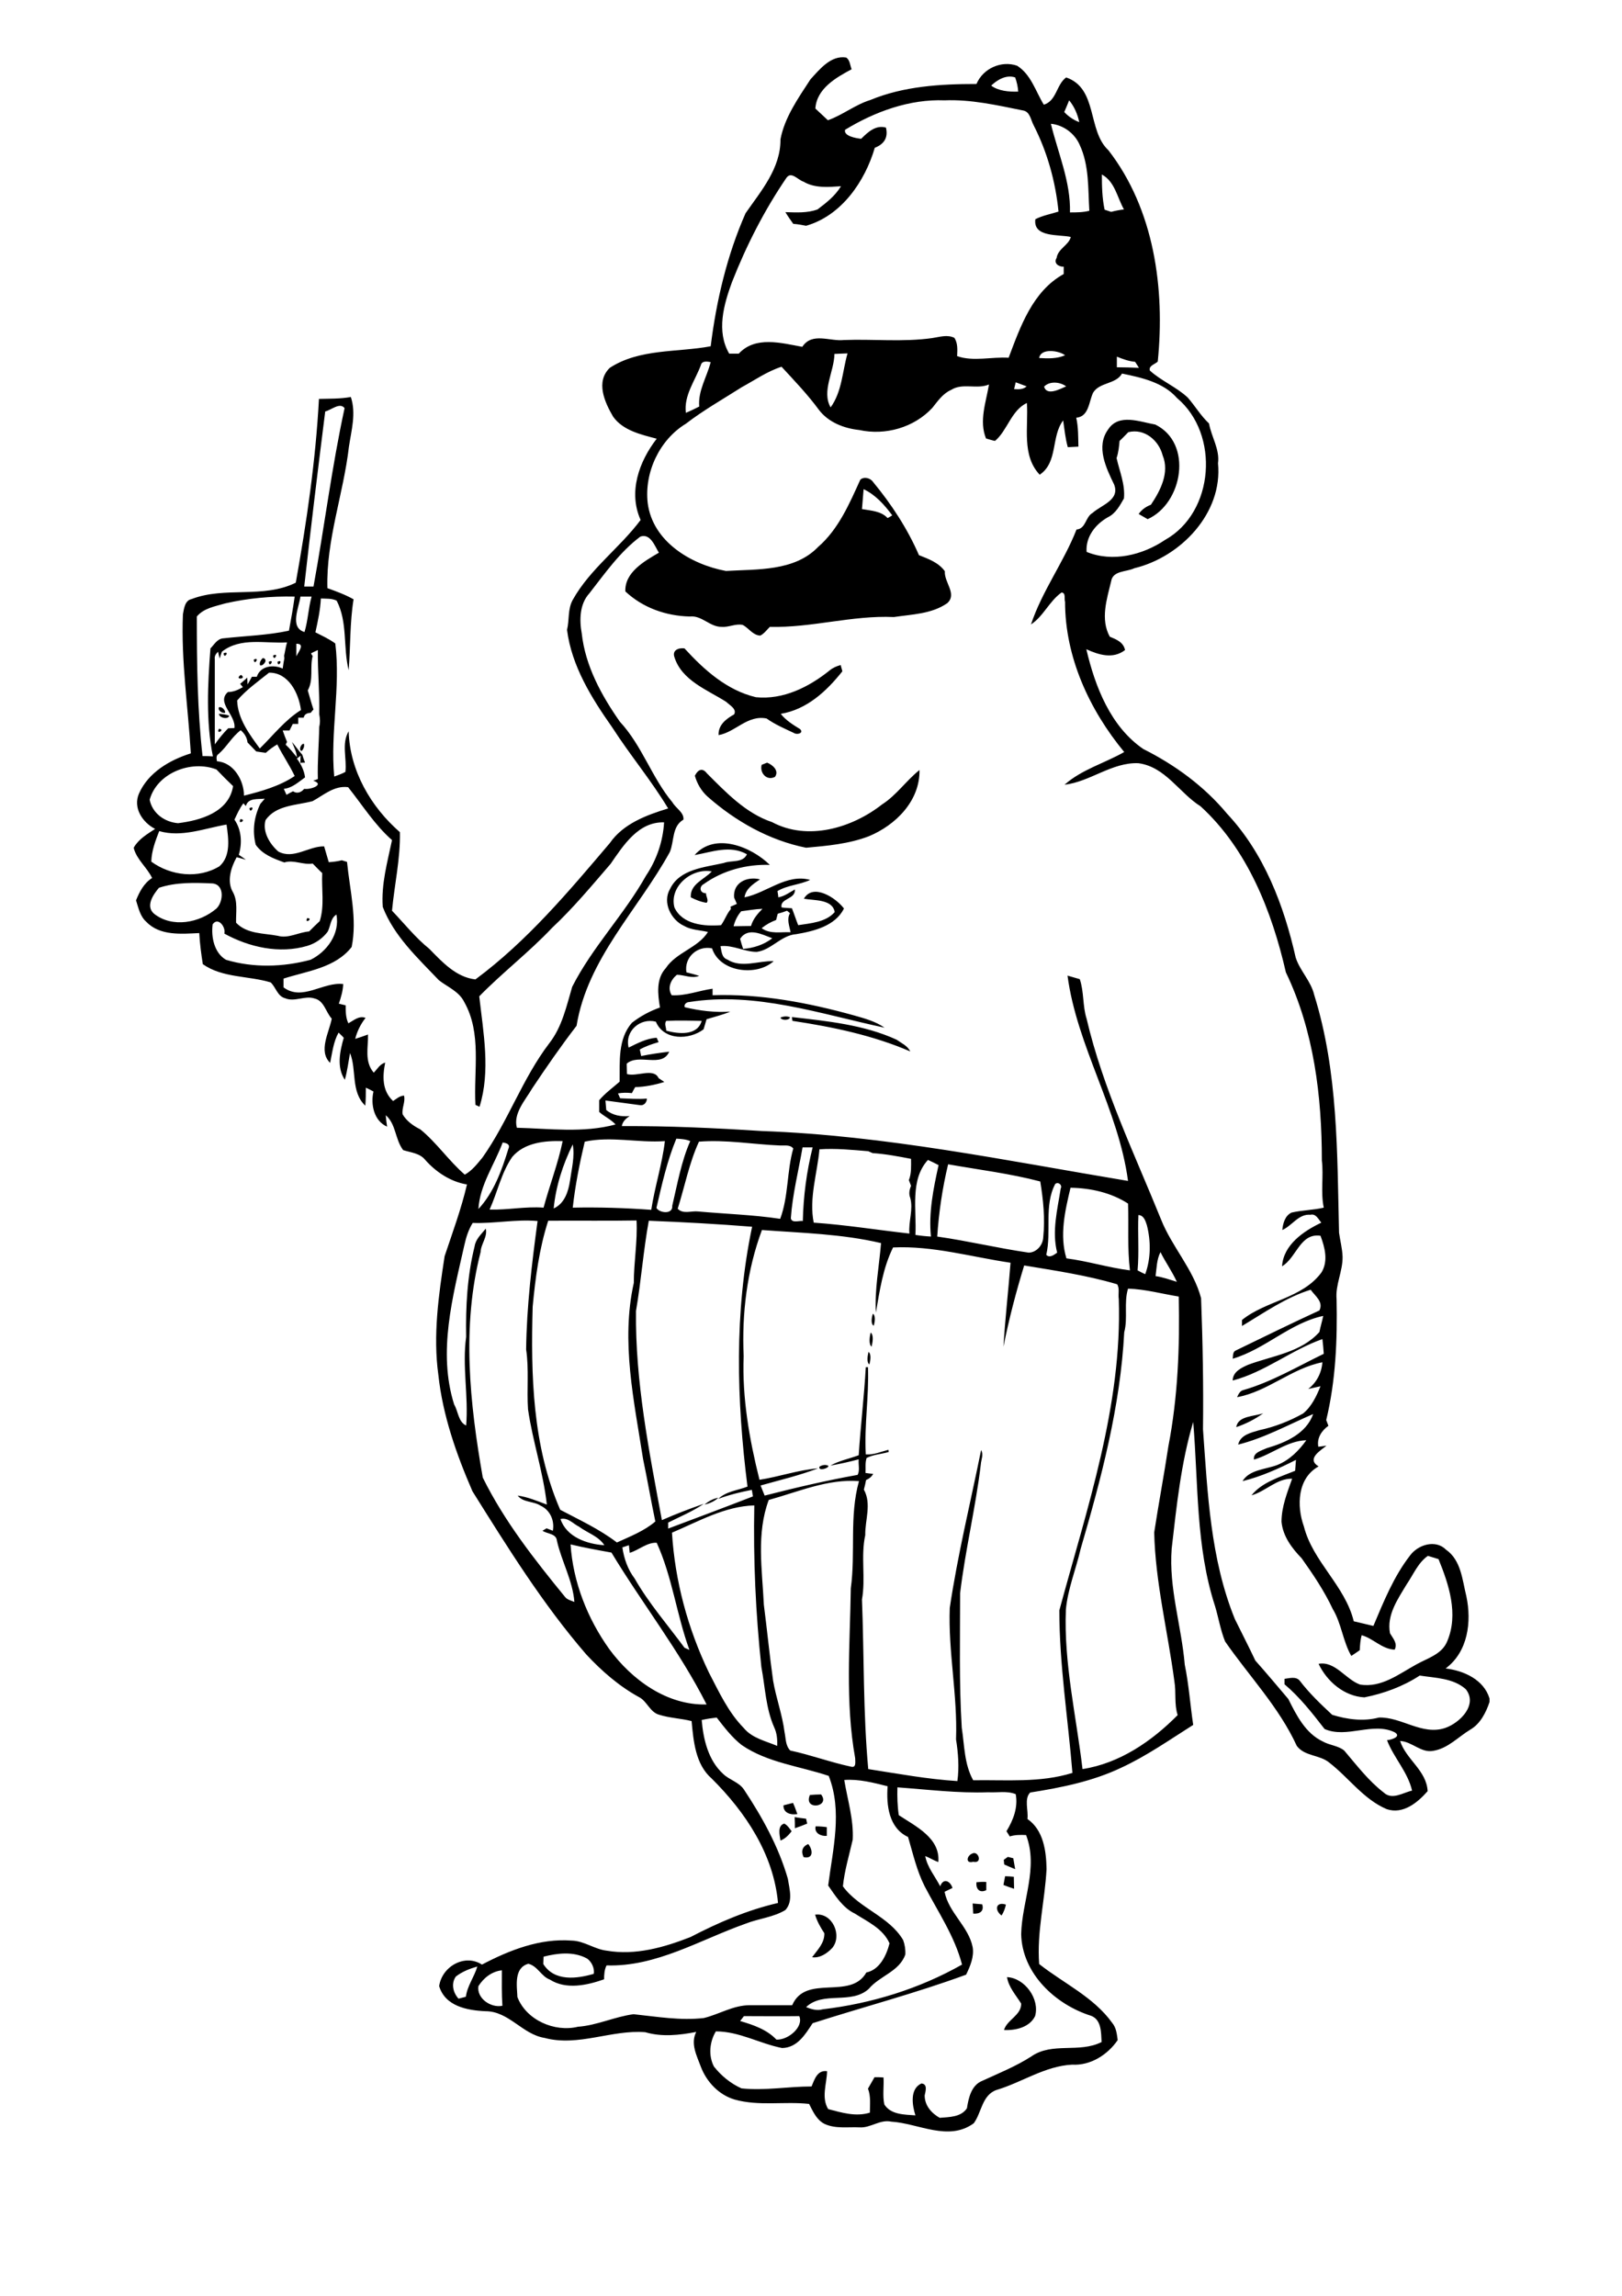 <?xml version="1.0" encoding="utf-8"?>
<!-- Generator: Adobe Illustrator 21.0.2, SVG Export Plug-In . SVG Version: 6.00 Build 0)  -->
<svg version="1.2" baseProfile="tiny" id="Layer_1" xmlns="http://www.w3.org/2000/svg" xmlns:xlink="http://www.w3.org/1999/xlink"
	 x="0px" y="0px" viewBox="0 0 595 842" overflow="scroll" xml:space="preserve">
<g>
	<path d="M369.4,725.1c6.5,0.3,12.1,8,10.3,14.3c-2,4.1-7.1,5.3-11.4,5.1c1.1-3.8,6.4-5.4,6.3-9.7
		C372.6,731.6,370,728.8,369.4,725.1 M299,702.2c6.3-0.9,10.1,7.6,6.3,12.2c-1.9,2-4.5,3.8-7.4,3.4c2-2.7,4.6-5.2,4.5-8.8
		C301,706.9,299.7,704.6,299,702.2 M367.4,702.5c-2.7-2-2.1-5.2,1.6-4C368.7,699.9,368.2,701.3,367.4,702.5 M356.8,698.1
		c1.2,0.1,2.4,0.2,3.5,0.3c0.8,2.6-1,3.6-3.3,3.4C356.9,700.6,356.9,699.3,356.8,698.1 M358.2,690.3c1.2-0.1,2.4-0.2,3.6-0.1
		c0,0.8,0,2.2,0,3C359.4,694.4,357.9,692.8,358.2,690.3 M368.7,688.1c1.1,0,2.1,0.1,3.2,0.2c0,1.5,0.1,2.9,0.1,4.4
		c-1.3-0.4-2.6-0.9-3.9-1.4C368.3,690.2,368.5,689.1,368.7,688.1 M368.2,682.1c0.4-0.3,1.1-0.8,1.5-1.1c0.5,0.1,1.5,0.4,2,0.5
		c0.2,1.3,0.5,2.7,0.7,4c-1.3-0.5-2.6-1.1-4-1.7C368.3,683.4,368.3,682.5,368.2,682.1 M356.6,679.8c2.3-1.3,4,3.8,0.4,3
		C354.1,683.6,354.6,680.6,356.6,679.8 M294.8,681.1c-1-2-0.6-3.9,1.7-4.8C298.2,678.4,298.5,681.9,294.8,681.1 M299.2,669.8
		c1.4,0,2.7,0.1,4.1,0.3c0,1,0,2.1,0,3.2C301.2,673.5,298.6,672.3,299.2,669.8 M286.3,675c-0.3-2-1.2-5.5,1.4-6.2
		c1.2,0.6,1.9,1.8,2.7,2.8C289.3,673,288,674.4,286.3,675 M291.5,666.4c1.4,0.3,2.8,0.4,4.2,0.6c0.1,0.6,0.3,1.2,0.4,1.8
		c-1.5,0.6-3,1.2-4.5,1.7C291.6,669.1,291.6,667.8,291.5,666.4 M287.4,662.1c1.2-0.3,2.3-0.6,3.5-0.9c0.6,1.3,1.1,2.7,1.6,4.1
		C290.2,665.7,287.3,665,287.4,662.1 M297.1,658.3c1.4-0.1,2.7-0.2,4.1-0.2C304.8,662.8,294.6,664.1,297.1,658.3 M258.4,551.8
		c1.5-1.2,3.2-2.2,5.1-2.5C262.1,550.6,260.3,551.4,258.4,551.8 M300.6,537.9c0.9-0.6,2.3-0.9,3.3-0.3
		C303.9,538.6,300,539.6,300.6,537.9 M360.4,529.9C360.9,530.4,360.9,530.4,360.4,529.9 M453.5,523.4c0.6-4.2,6.6-3.9,9.9-5.1
		C460.4,520.5,457,522.2,453.5,523.4 M318.6,495.8c1.1,0.8,0.7,3.3,0.3,4.6C317.8,499.6,318.3,497.1,318.6,495.8 M319.4,488.7
		c1.2,1,0.7,3.7,0.3,5.2C318.6,492.9,319,490.2,319.4,488.7 M320.2,481.8c1.1,0.7,0.7,3.2,0.3,4.4
		C319.3,485.5,319.8,483,320.2,481.8 M290.5,373c13,1.5,26.4,2.8,38.4,8.3c1.8,1.3,4,2.2,5,4.3c-13.7-5.9-28.5-9-43.2-11.2
		C290.6,374,290.5,373.3,290.5,373 M286.3,373.2c1.1-0.5,2.5-0.6,3.5-0.1C289.6,374.3,286.6,374.3,286.3,373.2 M112,339
		C112.5,339.5,112.5,339.5,112,339 M89.9,338.2C90.4,338.7,90.4,338.7,89.9,338.2 M112.7,336.7C115.2,336.8,111.5,339.1,112.7,336.7
		 M86,321.7C86.4,322.2,86.4,322.2,86,321.7 M86,319.3C86.4,319.8,86.4,319.8,86,319.3 M100.2,316.2
		C100.6,316.6,100.6,316.6,100.2,316.2 M88.3,316.2C88.8,316.6,88.8,316.6,88.3,316.2 M92.3,313.8C92.7,314.3,92.7,314.3,92.3,313.8
		 M88.2,300.4C90.8,300.6,87,302.8,88.2,300.4 M91.5,299.6C92,300.1,92,300.1,91.5,299.6 M89.1,297.2
		C89.6,297.7,89.6,297.7,89.1,297.2 M91.5,296.4C93.9,295.1,91.7,298.9,91.5,296.4 M112.8,285.4
		C113.3,285.9,113.3,285.9,112.8,285.4 M254.9,284.5c1.1-2.2,2.7-3.1,4.4-0.9c7,7,14.3,14.7,23.9,17.9c13.1,7,29.3,2.2,40.4-6.5
		c5.3-3.4,8.8-8.7,13.7-12.6c0.2,11.3-8.7,20.2-18.6,24.3c-7.3,2.8-15.2,3.5-23,4.2c-13.5-2.7-25.9-9.7-36.2-18.8
		C257.3,290.1,255.7,287.4,254.9,284.5 M279.4,280.5c0.5-0.2,1.5-0.6,2-0.8c2,0.8,4.5,2.9,2.9,5.2
		C281.3,286.5,278.6,283.5,279.4,280.5 M110.7,275.4c-1.3-0.1-0.3-2.8,0.8-2.6C111.7,273.7,111.4,274.6,110.7,275.4 M80.3,267.3
		C82.9,267.5,79.1,269.7,80.3,267.3 M82.8,265.7C83.3,266.2,83.3,266.2,82.8,265.7 M110.4,264.9
		C110.9,265.3,110.9,265.3,110.4,264.9 M80.4,264.9C80.9,265.4,80.9,265.4,80.4,264.9 M82,264.1C82.5,264.6,82.5,264.6,82,264.1
		 M80.3,261.8c1.2,0.1,2.7,0.2,3.8,0.7C83.7,264,80.4,263.3,80.3,261.8 M80.3,259.4c1-0.4,2.4,1,2.3,2
		C81.6,261.7,79.8,260.6,80.3,259.4 M86.7,249.9C87.2,250.4,87.2,250.4,86.7,249.9 M80.4,249.1C80.9,249.6,80.9,249.6,80.4,249.1
		 M89.9,247.6C90.4,248.1,90.4,248.1,89.9,247.6 M88.4,247.5C90.9,249.2,85.5,249.4,88.4,247.5 M101.8,242.7
		C104.2,241.5,101.9,245.3,101.8,242.7 M98.6,242.7C101,241.5,98.7,245.3,98.6,242.7 M93.1,241.9C95.5,240.7,93.2,244.5,93.1,241.9
		 M98.6,241.3C99.1,241.7,99.1,241.7,98.6,241.3 M96.3,241.4c0.7-0.1,1.1,0.3,1.1,1.1c-0.3,0.8-1.2,1.8-2,1.5
		C95,243,95.8,242,96.3,241.4 M100.2,240.4C102.6,239.2,100.3,242.9,100.2,240.4 M82,239.6C84.5,238.4,82.2,242.1,82,239.6
		 M247.4,241c-0.9-2.6,1.6-3.5,3.7-3.2c7.2,7.9,15.6,15.4,26.2,17.9c10,1,19.4-3.7,27-9.8c1.2-1,2.6-1.6,4.1-2
		c0.1,0.6,0.5,1.7,0.6,2.3c-5.8,7.3-13,14-22.6,15.6c1.9,2.4,4.5,4,7.1,5.6c1.5,1.5-1.2,2.2-2.3,1.4c-3.4-1.6-6.9-3.1-10-5.3
		c-7-1.4-11.4,5-17.6,6.1c-0.2-3.7,2.8-6,5.7-7.6c1.1-2-1.7-3.4-2.9-4.6C259.5,253,250.1,249.6,247.4,241 M101.7,237.3
		C102.2,237.8,102.2,237.8,101.7,237.3 M272.9,739.4c-0.3,0.4-1,1.3-1.4,1.8c4.8,1.4,9.8,3.1,13.3,6.8c4.2,0.3,10.1-4.6,8.4-8.6
		C286.4,739.5,279.6,739.4,272.9,739.4 M175.5,728.4c-0.7,4.5,4.6,8.1,8.8,7.2c-0.3-4.3-0.2-8.7-0.2-13
		C180.4,723,177.4,725.4,175.5,728.4 M167.2,724.9c-1.8,2.6-1,5.9,1,8.1c0.7-0.2,2-0.5,2.7-0.7c0.5-4,3.1-7.3,4.2-11.1
		C172.3,722,169.5,723.1,167.2,724.9 M199.4,717.6c0,0.9-0.1,1.8-0.1,2.7c4.1,6.5,12.3,5.4,18.5,3.6c0.4-2-0.8-4.6-2.6-5.7
		C210.3,715.6,204.5,716.3,199.4,717.6 M329.2,655.5c-0.1,3.4,0,6.8,0.5,10.2c6.2,4.1,15.3,8.4,14.5,17.2c-1.7-0.6-3.2-1.6-4.8-2.2
		c0.8,4.2,3.6,7.4,5.5,11.1c1.1-3.2,3.7-2,4.5,0.6c-1,0.5-1.9,0.9-2.9,1.4c1.5,7.7,8.8,12.7,10.3,20.3c0.6,3.5-0.9,7-2.4,10.1
		c-18.5,6.8-37.6,11.8-56.3,17.8c-2.7,4.1-5.6,9-11.2,9.1c-8.2-1.6-15.7-6.1-24.3-6.1c-2.3,3.8-2.8,8.9-0.7,12.9
		c2.7,3.4,6.1,6.2,10.1,8c8.6,0.9,17.1-0.7,25.7-0.7c1.1-2.6,2.1-6.1,5.7-5.6c-0.1,4.6-2.2,9.6,0.4,13.9c5,1.3,10.1,2.9,15.3,1.3
		c0-2.9,0.4-6-0.7-8.8c0.8-1.4,1.6-2.8,2.4-4.2c1.1,0,2.2,0,3.3,0.1c0.2,3.3-0.4,6.6,0.3,9.9c2.4,3.8,7.4,3.7,11.4,4
		c-1.2-3.8-2.1-9.7,2.2-11.7c2.4,0.2,1.5,2.9,1.2,4.4c0,3.7,2.5,6.5,5.5,8.2c3.5-0.3,7.8-0.2,10-3.5c0.6-3.8,1.6-8.5,5.7-10.1
		c6.1-2.8,12.3-5.3,17.9-8.9c7.7-5.4,17.6-1.1,25.8-5.3c-0.2-3.4,0-8.1-3.8-9.6c-13.1-4.1-25.4-15.5-25.7-30
		c0.3-12.2,6.4-24.3,1.8-36.3c-2-0.1-4.1-0.1-6,0.5c-0.4-0.7-0.8-1.3-1.2-1.9c2.5-4.1,4.3-8.7,3.4-13.6c-3.2-1.3-6.7-0.5-10.1-0.7
		C351.4,657.7,340.3,656.3,329.2,655.5 M309.7,652.8c1.2,7.3,3.5,14.5,3.1,21.9c-1.3,5.7-3,11.3-3.6,17.1
		c5.9,8.1,16.9,10.9,22.1,19.7c0.6,1.6,0.9,3.5,0.8,5.3c-2.2,6.3-9.4,7.8-13.4,12.6c-6.5,5.9-16.7,0.7-23,6.7c2,0.8,4,1.4,6.1,0.8
		c17.8-2.1,35.4-7.5,51.1-16.4c-2.7-10.4-8.8-19.3-13.7-28.7c-2.9-5.7-4.3-12-6.1-18.1c-7.1-3.3-8-11.7-7.5-18.6
		C320.4,653.8,315.1,652.4,309.7,652.8 M257.4,630.8c0.6,7.1,2.4,14.8,7.9,19.8c2.3,2.2,5.8,3,7.6,5.7c6.7,10.1,12.7,20.9,16.1,32.7
		c0.6,3.8,2,8.3-0.9,11.5c-4.5,2.7-9.8,3.1-14.6,5c-16.7,5.9-32.8,15.9-51,15.3c-0.8,1.6-0.9,3.4-0.9,5.1
		c-6.3,2.2-13.9,3.9-19.9,0.1c-3.2-1.2-4.5-5-7.9-5.8c-5.3,1.5-4.2,7.9-4,12.2c3.2,8.4,13.6,13,22.2,10.9c7-0.5,13.5-3.7,20.4-4.6
		c8.6,0.9,17.2,2.4,25.8,1.4c5.7-1.4,10.8-4.7,16.8-4.7c5.2,0,10.4,0,15.6,0c5-11.6,21.4-1.7,27.2-12c4.9-1,7.4-6.3,8.5-10.7
		c-2.4-5.4-8-7.9-12.7-10.9c-4.4-2.1-7.1-6.4-9.8-10.3c1.7-13.3,5.3-27.2,0.2-40.2c-10.7-3.6-22.4-4.8-31.9-11.3
		c-3.6-2.8-6.4-6.5-9.2-10.1C261.1,630.1,259.2,630.4,257.4,630.8 M209.3,566.4c0.9,13.8,6.2,27.2,14.2,38.4
		c8.3,11.3,21.2,20.7,35.7,20.3c-9.9-19.6-23.6-37-34.9-55.7C219.3,568.5,214.3,567.6,209.3,566.4 M231,569.5
		c-0.1-0.7-0.2-2.1-0.3-2.8c-0.8,0.3-1.6,0.5-2.4,0.8c0.6,4.1,2,8.1,4.5,11.4c5.2,9.1,12.1,17,18.3,25.4c0.4,0.2,1.3,0.6,1.8,0.8
		c-4.7-12.9-6.3-26.8-12-39.3C237.4,565.6,234.3,568.5,231,569.5 M205.6,557.1c2.2,6.6,9.7,9.2,16.1,9.6c-2.1-3.3-6.2-4.5-9.3-6.8
		C210.2,558.8,208.3,556.4,205.6,557.1 M246.5,562.1c1.1,17.8,5.8,35.1,13.5,51.2c3.7,7.1,7.1,14.6,12.8,20.4
		c3.1,3.8,8.1,4.8,12.3,6.6c0.1-2.3-0.1-4.7-1.1-6.8c-3.1-7-3.3-14.7-4.7-22.1c-2.1-19.7-3-39.4-2.6-59.3
		C265.9,552.4,256.2,558,246.5,562.1 M282,550.1c-4.6,12.3-2.4,25.6-1.8,38.4c1.2,9.3,2.1,18.6,3.4,27.9c1.1,6.4,3.4,12.5,4.2,18.9
		c0.5,2.3,0.3,4.9,2.1,6.7c7.5,1.6,14.7,4.3,22.2,5.9c2.1,0.6,1.6-1.8,1.6-3.1c-3.7-20.6-1.9-41.6-1.6-62.3c1.8-13-0.6-26.5,3-39.3
		C303.7,542.3,292.9,547.1,282,550.1 M413.8,472.6c-1.6,5.2,0,10.8-1.4,16c-1.4,27.1-8.4,53.5-16,79.5c-1.7,7.4-4.7,14.6-5.4,22.2
		c-0.8,19.7,3.8,39,6.1,58.5c13.6-2.1,25.4-10.2,34.9-19.8c-1.3-4-0.5-8.3-1.2-12.4c-2.4-18.2-7-36.3-7.4-54.6
		c1.6-10.5,3.6-21,5.2-31.6c3.5-18.1,4.2-36.5,3.8-54.9C426.2,474.5,420.1,472.8,413.8,472.6 M423.9,468c2.7,0.4,5.2,1.3,7.8,2.1
		c-1.7-3.8-4.2-7.2-6-10.9C424.3,461.9,424.3,465.1,423.9,468 M279.5,451.1c-5.5,14.8-7.4,30.6-6.7,46.3
		c-0.6,15.3,2.1,30.5,5.8,45.3c7.2-1.1,14.2-3.6,21.5-4.2c-6.8,2.6-14,4.3-21.1,6.3c0.5,1.2,1,2.5,1.5,3.7
		c11.3-2.9,22.9-5.6,34.1-7.6c0.9-1.7,0.2-3.8,0.4-5.7c-3.4,0.9-6.9,1.7-10.4,2.3c3.2-1.8,6.9-2.5,10.4-3.8
		c0.7-10.8,2-21.6,2.6-32.3l0.8,0c0.4,10.7-1.4,21.2-0.8,32c2.9,0.2,5.6-1,8.3-1.7c0,0.2,0.1,0.6,0.1,0.8c-2.6,0.8-5.6,0.9-8.1,2.2
		c-0.6,1.8-0.3,3.7-0.4,5.5c0.7,0.1,2.1,0.3,2.8,0.3c-0.5,1.1-1.5,1.8-2.6,2.3c-0.2,1.2-0.5,2.3-0.8,3.5c2.9,5.3,0.4,11.1,0.5,16.7
		c-1.7,7.8,0.2,15.8-1.2,23.6c0.8,20.7,0.4,41.5,2.3,62.2c10.9,1.7,21.7,3.7,32.7,4.4c0.7-5.1,0.3-10.3-0.5-15.3
		c0.6-16.2-2.9-32.1-2.3-48.2c2.9-19.5,7.6-38.6,11.5-57.9c1,1.7,0,3.5-0.1,5.2c-1.9,15.9-5.7,31.4-7.6,47.3
		c0,16.4-0.4,32.9,0.6,49.3c1,6.5,0.9,13.4,4.2,19.3c12.2-0.2,24.5,1,36.4-2.7c-1.6-19.8-4.8-39.7-4.8-59.6
		c10.1-37.4,23.1-75,21.8-114.2c-0.3-1.8,0.4-3.9-0.6-5.4c-11.1-3.3-22.7-5-34.1-6.9c-3,9.8-5.6,19.7-7.6,29.8
		c0.6-10.2,1.8-20.5,2.6-30.8c-14.3-2.1-28.5-6.3-43.1-5.6c-3.7,7.5-4.9,15.8-6.3,23.9c-0.5-8.4,1.2-17,1.9-25.5
		C308.8,452.5,294.1,452.2,279.5,451.1 M238,447.7c-2,10.9-2.8,22.1-4.7,33.1c-0.3,25.9,4.8,51.4,9.5,76.7c5-2.2,10.2-4.2,15.4-6
		c-4.1,2.8-8.7,4.7-13.1,6.9c0,0.6,0,1.7,0,2.2c10.4-3.9,20.8-7.8,31.1-11.8c-0.1-0.6-0.3-1.8-0.4-2.4c-4.1,0.8-8.3,1.8-12.3,3.3
		c2.9-2.8,7.1-3.1,10.7-4.5c-4-31.6-4.9-64,1.7-95.3C263.3,448.9,250.6,448.2,238,447.7 M201.1,447.7c-3.3,10.2-4.7,20.9-5.7,31.5
		c-0.7,25-0.1,51.1,10.1,74.5c7,3.7,14.4,7.1,20.8,12c4.8-2.2,10-4.2,14.1-7.7c-1.6-7.6-2.9-15.3-4.5-22.9
		c-3.3-21.3-8.2-43.1-3.4-64.6c0-7.7,1.4-15.2,1-22.9C222.5,447.8,211.8,447.6,201.1,447.7 M173.4,448.5c-1.5,2.4-2.4,5.2-3,7.9
		c-4.3,19.1-9.9,39.4-3.8,58.7c1.5,2.5,1.5,6.4,4.4,7.7c0.9-10.8-1.5-21.7,0-32.5c-0.2-11.1,0.4-22.4,3.1-33.2
		c0.4-2.7,2.5-4.5,4.1-6.5c0.7,3.1-1.8,5.6-1.9,8.6c-7,27.2-4,55.4,0.8,82.7c7.9,16,19,30.1,30.2,43.8c0.8,1,2.2,1.3,3.4,1.8
		c-0.6-7.8-4.7-14.9-6.4-22.4c-0.2-2.7-3.5-2.5-5.3-3.7c0.5-0.3,1-0.6,1.5-0.9c0.8,0.3,1.5,0.6,2.3,0.9c0.7-3.7-1-7.6-4.5-9.2
		c-2.6-1.7-6.4-1.1-8.4-3.7c3.7,0.5,7.2,2,10.7,3.3c-1.3-11.8-5.2-23.2-6.9-34.9c-0.5-7.3,0.4-14.7-0.7-22
		c0.2-15.8,2.1-31.5,4.2-47.1C189.1,447.1,181.3,448.8,173.4,448.5 M417.6,445.6c-0.3,6.8,0.3,13.6-0.3,20.3c0.9,0.5,1.9,1,2.8,1.4
		c2.1-5.7,2.1-12.2,0.6-18C420.2,447.8,419.6,445.7,417.6,445.6 M392.7,435.6c-2,8.4-4.1,17.4-1.5,25.9c7.8,1,15.4,3.4,23.3,4.4
		c-1-8.1-0.4-16.3-0.7-24.5C407.6,437.4,400.1,435.7,392.7,435.6 M387.1,434.2c-4.2,7.9-1.3,17.5-3.3,26c1.2,1.3,2.9,0,4-0.8
		c-2-7.8,0.1-15.8,1.3-23.5C389.8,434.6,388.2,433.3,387.1,434.2 M347.8,427c-2.1,8.7-3.4,17.6-4,26.5c11.3,1.6,22.4,4.3,33.6,5.9
		c2.9-0.1,5.2-2.8,5.3-5.7c0.7-6.8,0-13.7-1.1-20.4C370.6,430.4,359.1,429,347.8,427 M335.8,452.9c1.9,0.3,3.8,0.5,5.7,0.6
		c-0.9-8.8,0.9-17.6,2.8-26.2c-1.3-0.7-2.6-1.3-3.9-1.9C333.7,432.7,336.3,443.8,335.8,452.9 M300.6,421.5c-0.8,8.9-3.9,18-2.1,26.9
		c11.7,0.8,23.4,2.7,35.1,4c-0.4-4.4,1.5-8.8,0.3-13.1c-0.6-1.5-0.3-3,0.3-4.4c-0.3-0.7-0.5-1.4-0.8-2.1c1-2.5,0.8-5.2,0.8-7.8
		c-4.7-0.9-9.4-1.8-14.1-2.1c-0.4-0.2-1.2-0.5-1.6-0.7C312.5,421.7,306.6,421.1,300.6,421.5 M294.4,420.8c-1.5,8.7-3.7,17.3-4.3,26
		c0.4,1.9,3,0.8,4.4,1c0.2-9.1,1.4-18.2,3.6-27C296.8,420.8,295.6,420.8,294.4,420.8 M203.1,443.2c4-1.8,5.4-6.2,6-10.2
		c0.6-4.4,1.8-8.8,1-13.3C206.5,427,203.9,435,203.1,443.2 M184.4,419c-3,8.1-8.4,15.6-8.9,24.4c5.7-6.1,8.6-14.3,11-22.1
		C187.3,419.6,185.7,419.2,184.4,419 M256.4,418.7c-3.6,7.8-5.2,16.4-7.8,24.6c2,2.1,5,0.7,7.5,1c10,0.9,20.1,1.2,30.1,2.7
		c3.1-8.3,2.4-17.5,4.8-25.8c-1.2-1.5-3.2-1-4.9-1.1C276.2,419.7,266.3,417.9,256.4,418.7 M187.9,424.3c-4,5.8-5.4,12.9-8.3,19.3
		c6.6,0.2,13.1-1.2,19.8-0.7c2.2-8.2,5.3-16.1,7-24.4C199.9,418.3,192.4,419,187.9,424.3 M248.1,417.6c-3.4,8.2-5.3,16.8-7.3,25.4
		c1.1,1.9,6.1,2.5,5.8-0.8c1.9-8,3.3-16.2,6.6-23.7C251.6,417.8,249.9,417.7,248.1,417.6 M214.5,418.7c-1.9,8-3.5,16.1-4.4,24.2
		c9.6-0.2,19.2,0.1,28.8,0.8c1.3-8.5,4-16.7,5-25.2C234,419.2,224.2,416.6,214.5,418.7 M244.4,374.4c-0.8,1.1,0,2.4,0,3.6
		c4.4,1.2,11.4,2,13-3.6C253.1,374.3,248.7,374.2,244.4,374.4 M271.5,344.3c0.3,1.2,0.7,2.5,1.1,3.7c3.8-0.3,7.6-1.5,10.7-3.9
		C279.5,342.7,274.4,339.9,271.5,344.3 M120.2,341.7c-1.9,2.5-4.5,4.3-7.5,5.2c-10.2,3-21.3,0.5-30.4-4.5c0.6-2.4-2.3-6.3-4.3-3.4
		c-0.6,4.7,0.6,10.5,4.9,13c10,3,20.9,2.7,31,0c6-2.9,10.9-9.6,9.5-16.6C121.2,336.8,121.3,339.6,120.2,341.7 M285.3,335.1
		c-0.2,0.8-0.4,1.5-0.6,2.3c-1.9,0.7-3.7,1.7-5.3,3c3.1,2.3,7.1,1.3,10.6,1.5c-0.4-2.3-1.5-4.8-0.2-7c-0.3-0.2-0.8-0.7-1.1-0.9
		C287.7,334.4,286.5,334.8,285.3,335.1 M271.9,334.2c-1.4,1.6-2.3,3.5-2.8,5.5c2.1,0,4.2-0.1,6.4-0.1c0.7-2.5,2.4-4.5,4.2-6.3
		C277,333.4,274.4,333.9,271.9,334.2 M58.3,325.6c-2.1,2.5-5,6.7-1.8,9.5c6.7,5.3,16.7,3.4,22.9-1.9c2.5-2.4,3.1-8.7-1.4-9.2
		C71.3,323.7,64.6,323.5,58.3,325.6 M58.4,304.8c-1.4,3.6-2.8,7.3-2.9,11.2c7.1,5.2,17.3,6.4,25,1.7c4.3-3.8,3.3-10.3,2.6-15.3
		C75,303.8,66.6,307.2,58.4,304.8 M90.2,295.6c-0.2-0.2-0.7-0.7-0.9-1c-1.4,1.8-2.3,3.9-3.3,6c2.6,3.7,2.9,8.6,1.6,12.9
		c0.9,0.6,1.8,1.2,2.6,1.8c-1.2-0.3-2.3-0.7-3.4-0.9c-2.1,3.8-3.7,8.9-1.3,12.9c1.8,3.4,1,7.4,1.1,11.1c4,4.2,10.1,3.8,15.3,4.8
		c3.9,1.1,7.6-1.3,11.5-1.6c1.3-1.3,2.6-2.6,3.9-3.8c1.8-5.7,0.6-11.7,0.9-17.6c-1.2-1.1-2.3-2.3-3.5-3.5c-3.5,0.6-7-1.5-10.4-0.4
		c-3.9-1.4-8-2.9-10.5-6.5c-1.3-5.2-0.6-10.2,1.7-15c0.5-0.6,1.1-1.2,1.6-1.9C94.7,293.2,91,292.5,90.2,295.6 M114.7,293.8
		c-5.9,1.6-13.5,1.4-17.3,7c-1.2,4.3,1.6,8.8,4.7,11.5c5.6,3,11.1-2,16.8-1.9c0.6,1.9,1.1,3.9,1.7,5.8c1.6-0.1,3.2-0.3,4.8-0.7
		c0.6,0.2,1.3,0.4,1.9,0.6c1,10.3,3.8,20.9,1.7,31.2c-6,7.7-16.3,8.8-25,11.6c0,1.1,0,2.1,0,3.2c6.9,5.2,14.5-2.1,21.9-1.2
		c-0.1,2.5-0.8,4.8-1.6,7.2c0.8,0.2,1.7,0.4,2.5,0.6c0,2.2,0,4.6,1,6.6c2-1.1,3.9-2.9,6.3-2c-1.8,2.3-3.1,4.9-3.8,7.7
		c1.6-0.5,3.1-1,4.7-1.6c0.1,4.7-1.4,9.9,2.1,14c1.3-1.3,2.3-3.2,4.2-3.7c-1,5-1.2,10.3,2.9,14.1c1.2-0.8,2.4-1.9,4-2
		c0.6,2.3-0.9,4.6-0.5,6.9c1.5,2.5,3.9,4.2,6.5,5.5c6,4.9,10.4,11.5,16.3,16.6c2.7-1.5,4.6-4,6.5-6.3c9.4-13.3,14.6-28.9,24.5-41.9
		c4.7-6,6.3-13.6,8.4-20.7c7.4-14.6,19.1-26.5,27.1-40.8c3.9-5.8,6.2-12.6,6.6-19.5c-9.4-0.3-14.9,8.4-19.6,15.2
		c-6.9,8-13.7,16.2-21.5,23.5c-8.4,8.9-18.2,16.4-26.7,25.1c1.5,13.3,4.2,27.4,0.1,40.5c-0.4-0.2-1.1-0.5-1.5-0.7
		c-0.7-12.6,2.4-26.2-4.1-37.7c-1.9-3.9-6.1-5.5-9.3-8c-7.8-8.2-16.5-16.2-20.6-26.9c-0.6-8.3,1.7-16.4,3.4-24.5
		c-6.3-5.5-10.9-12.9-16.1-19.4C122.6,288,118.6,291.7,114.7,293.8 M54.9,293.3c1,5,5.5,8.2,10.4,8.6c8.2-1,18.7-4,20.2-13.6
		c-2.1-2-4.1-4-6.1-6.1C70.1,278.6,57.6,283.5,54.9,293.3 M80.2,276.5c-1,0.6-0.8,1.7-0.6,2.7c6.1,0.4,9.9,7,9.9,12.6
		c6.4-1.6,13.1-3.5,18.6-7.2c-1.9-4-4.4-7.6-6.4-11.6c-1.5,0.9-2.9,1.9-4.2,3.1c-1.2-0.2-2.4-0.3-3.5-0.5c-1.1-1.1-2.1-2.2-3.2-3.3
		c-0.2-1.8-1.1-3.3-2.5-4.5C85,270.3,83.2,273.9,80.2,276.5 M98.7,246.7c-4,3.2-8.4,6.3-11.7,10.2c0.2,6.7,4.5,12.4,8.3,17.6
		c4.9-4.8,9.2-10.4,15.1-14.1C109.6,254.2,105.8,246.6,98.7,246.7 M114.1,239.6c0.1,0.3,0.4,0.8,0.6,1c-1.1,4.1,0.4,8.7-1.8,12.6
		c0.7,2.3,1.3,4.7,2.1,7c-0.3,0.3-0.8,0.9-1,1.2c-1.2,0.1-2.3,0.4-2.6,1.8c-0.5,0-1.5,0-2,0c0,0.6,0,1.8,0,2.3c-0.5,0-1.5,0-2,0
		c-0.4,0.8-0.8,1.6-1.2,2.4c-0.6,0-1.9,0-2.5,0c0.5,1.4,1,2.8,1.6,4.2c-0.1,0.2-0.4,0.7-0.5,1c1.5,1.4,2.8,3,4.1,4.6
		c-0.1-2-1.1-3.8-1.8-5.6c1.3,1.5,2.4,3.2,3.8,4.7c0.3,1,0.6,1.9,1,2.9c-0.4,0-1.3,0-1.7,0.1c0-0.7,0-2,0.1-2.7
		c-0.3,0.3-1,0.8-1.4,1.1c1.5,2,2.7,4.4,3,6.9c-2.4,1.7-4.7,3.9-7.8,4.2c0.3,0.7,0.7,1.5,1,2.2c0.8-0.5,1.6-0.9,2.4-1.3
		c1.5,1,3,0.4,4.1-0.9c2.1,0.4,7.8-1.5,3.3-3c0.4-0.1,1.3-0.4,1.7-0.6c-0.2-6.4,0.4-12.8,0.5-19.1c0.4-1.6,0.3-3.2,0-4.7
		c0.2-7.8-0.6-15.5-0.5-23.5C115.7,238.8,114.9,239.2,114.1,239.6 M108.7,236.1c0,1.5,0,3.1,0,4.6
		C109.4,239.2,112.1,236,108.7,236.1 M81.4,239c-0.3,0.8-0.6,1.7-0.8,2.5c-0.2-0.6-0.5-1.9-0.6-2.5c-0.8,0.8-1.4,1.6-1.2,2.8
		c0,10.4,0,20.8,0,31.2c1.5-2.1,3.1-4.1,4.9-5.9c0.6,0,1.7-0.1,2.3-0.1c0.6-4.8-6.8-9.3-2.4-13.2c2,0,3.8-0.8,5.5-1.8
		c-0.3-0.3-0.7-0.9-1-1.2c0.9-0.8,1.8-1.5,2.6-2.3c0,0.6,0.1,1.9,0.1,2.5c0.6-0.9,1.1-1.9,1.6-2.8c0.4,0,1.3,0,1.8,0
		c1.3-4,6.1-4.6,9.5-3c0.2-1.2,0.3-2.4,0.6-3.6c0-0.3,0-0.8-0.1-1c0.4-1.7,0.6-3.4,1.1-5C97.3,236.1,88.3,233.6,81.4,239
		 M110.2,218.8c-0.5,4-4.1,11.3,1.5,13c1.3-4.3,1.4-8.7,2.6-13C113,218.8,111.6,218.8,110.2,218.8 M82.6,221.3
		c-3.7,1.1-7.8,1.7-10.4,4.8c0,17.1,0.2,34.2,2.1,51.2c1.3,0,2.5,0,3.8,0.1c-2.6-12.9-1.9-26.5-0.9-39.6c1.4-1.4,2.5-3.6,4.8-3.7
		c8-0.9,16.1-1.1,24-2.8c0.8-4.2,1.5-8.3,2.1-12.5C99.4,218.6,90.9,219.4,82.6,221.3 M316.8,179.4c-0.2,2.4-0.4,4.8-0.6,7.3
		c3.3,0.6,7,0.7,9.4,3.3c0.4-0.2,1.3-0.7,1.7-1C324.4,185.1,321.2,181.5,316.8,179.4 M119.3,150.9c-2.7,21.4-5.3,42.8-7.7,64.2
		c1.2,0,2.3,0,3.4,0c4-21.8,6.7-43.8,11.4-65.4C124.7,147.4,121.5,150.4,119.3,150.9 M383,141.8c1,3.5,5.8,0.9,8.1-0.1
		C388.8,140,385,139.7,383,141.8 M372.6,140.2c-0.2,0.8-0.4,1.6-0.6,2.5c1.6,0.1,3.3,0.2,4.6-1C375.3,141.2,374,140.7,372.6,140.2
		 M272.1,142c-6.9,4.4-14,8.4-20.5,13.4c-9.7,5.9-15.3,17.9-14,29.1c1.8,14.1,15.8,22.5,28.7,24.9c11.5-0.7,25.1,0.2,33.8-8.8
		c7.5-6.5,11.5-15.9,15.5-24.7c1.4-1.2,3.7-0.6,4.7,0.9c6.7,8.1,12.6,17.1,16.8,26.8c3.5,1.4,7.2,2.7,9.5,5.9
		c-0.3,4.1,4.6,8.3,0.9,11.7c-5.7,4-13,4.1-19.6,5.1c-15.3-0.7-30.2,4-45.5,3.6c-1.1,1.1-2.1,2.5-3.5,3.2c-2.7-0.1-4.2-2.7-6.4-3.9
		c-2.6-0.6-5.1,0.9-7.7,0.7c-4.4,0.1-7.3-4.3-11.8-3.8c-8.7-0.2-17.2-3.2-23.6-9.2c-0.3-7,7-11.1,12.3-14.2
		c-1.5-2.4-3.1-7.2-6.8-5.9c-7.5,5.6-13,13.5-18.7,20.8c-3.6,3.9-3.7,9.8-2.8,14.7c1.3,11.9,7.2,22.7,14,32.4
		c8.1,8.7,11.7,20.5,19.3,29.6c1.2,2.1,4.3,3.7,4,6.3c-4.3,2.5-3.3,7.9-5,11.9c-11.6,21.1-30.2,39.1-34.2,63.7
		c-5.7,7.4-11.1,15.2-16.3,23c-2.5,4.3-7,9.1-5.6,14.4c12,0.3,24.3,2,36.2-1.2c-1.7-1.9-4.1-2.9-6-4.6c0-1.4,0-2.9,0-4.3
		c2.2-2.6,5-4.6,7.5-6.8c0.1-7.4-0.7-15.6,4.5-21.6c3.1-2.4,6.6-4.3,10.3-5.6c-0.8-4.8-1.5-10.5,2.1-14.4
		c3.9-5.9,11.8-7.4,15.5-13.3c-2.9-0.7-6.1-0.7-8.7-2.2c-4.9-2.2-8.1-8.7-5.2-13.6c3.5-7.3,12.7-7.9,19.7-9.5c2.8-1.1,7,0.1,8.5-3.2
		c-6.2-3.5-12.9-0.8-19.2,0.3c7.4-8.5,20.8-3.1,27.6,3.6c-8.5-0.3-17.2,2-24.2,7c-1.9,1-1.5,3.4,0.8,3.4c-0.1,1.1,1.1,2.6,0.2,3.5
		c-2.1-0.3-4-1.1-5.8-2c-0.3-4.9,4.9-6.5,7.7-9.5c-7.3-1.4-15.7,5.5-13.7,13.2c2.9,6.3,11,7,17.1,6.5c1.4-1.9,2.1-4.2,3.6-5.9
		c0-0.2-0.1-0.7-0.1-0.9c0.8-0.3,1.6-0.7,2.3-1c-0.3-0.8-0.7-1.6-1-2.3c-0.5-5.5,4.7-7.9,9.5-6.7c-2.5,1.7-5.2,3.4-5.7,6.6
		c8.1-1.6,15.4-8.8,24.1-6.4c-3.8,1.8-8.3,1.9-12,4.1c0.1,0.6,0.3,1.7,0.3,2.3c2.3-0.4,4.1-1.8,6.1-2.9c0.3,3.7-5.6,3.2-4.9,6.6
		c1.3,0.2,2.6,0.2,3.8,0.3c0.8,2,1.5,4.2,2.3,6.2c4.6-0.7,10.2-1.1,13.4-4.8c-0.8-4.8-7.6-4.2-11.3-4.9c3.3-5.8,11.7-0.4,14.7,3.6
		c-3.2,6.4-11,8.3-17.5,9.4c-5.6,0.4-9.1,5.8-14.5,6.5c-4.5,0-8.7-2.6-13.3-2.1c0.4,1.8,0.4,4.2,2.5,4.9c5.2,3.3,11.4,0.4,17,0.6
		c-6.1,5.6-19.7,4.2-22.6-4.7c-5.4-1.1-10.3,3.3-9.4,8.8c1.6,0.4,3.2,0.8,4.7,1.3c-2.8,1.1-5.5-0.4-8.2-0.4
		c-2.2,1.8-3.6,4.8-1.9,7.5c5.1,0.3,10-1.7,15-2.4c0,0.6,0,1.8,0,2.4c17.5-0.6,35,2.7,51.9,7.4c3.9,1.1,7.9,2.2,11.2,4.5
		c-23.5-5-47.4-13.3-71.7-9.4c-1,0-2,0.9-1.6,1.9c5.5,1.3,11.1,2,16.7,1.6c-2.8,1.2-5.8,1.9-8.7,2.8c-0.4,1.2-0.7,2.5-1.1,3.7
		c-5.3,4-14.6,4.1-17.5-2.8c-5.7-1.5-11.5,3.4-10,9.5c3.3-1.6,6.6-3.4,10.3-3.6c0.2,0.4,0.5,1.2,0.7,1.6c-2.4,0.7-4.8,1.5-6.9,2.7
		c0.2,0.8,0.3,1.6,0.5,2.4c3.4-0.7,6.9-1.2,10.3-1.6c-2.7,6.1-11.2,0.5-15.6,4.4c0,1.2,0.1,2.5,0.1,3.8c3.6,1.1,9.8-2.4,11.6,1.5
		c0.7,0.5,1.4,0.9,2.1,1.4c-3.5,1.1-7.1,1.8-10.7,1.9c-0.4,0.7-0.8,1.4-1.2,2.2c-1.7-0.2-3.4-0.2-5.1,0.1c0.2,0.5,0.6,1.4,0.8,1.8
		c3.3,0.1,6.6,0.4,9.8,0.1c0,1.4-1.1,2.7-2.6,2.4c-4.2-0.6-8.4-1.1-12.6-1.7c0.1,1.2,0.2,2.4,0.3,3.5c2.4,2,5.5,2.5,8.6,2.2
		c-1.4,0.9-2.6,2-2.9,3.7c17.2-0.1,34.3,0.7,51.4,1.8c45.2,1.6,89.8,10.9,134.3,18.3c-3.5-26.2-18.7-49.2-22.2-75.3
		c1.5,0.4,3,0.9,4.5,1.3c1.6,4.7,1,9.8,2.5,14.5c6,25.6,17.5,49.4,27.3,73.6c4,10.1,11.9,18.3,14.7,28.9c0.6,16,0.9,32,0.7,48.1
		c1.7,23.4,2.7,47.5,11.7,69.6c2.5,5.1,5.1,10.1,7.5,15.2c4.1,4.6,8.1,9.4,12.1,14.1c3,6,6.3,12.6,12.7,15.6
		c2.5,1.4,5.6,1.5,7.8,3.3c4.6,5.4,8.9,11.1,14.5,15.4c3.1,2.9,7.1,0,10.4-0.7c-1.6-6.9-6.7-12-9.2-18.5c1.5-0.1,5.5-1.3,2.8-2.9
		c-8-3.9-17.6,2.4-25.7-1.2c-4.5-5.8-9.1-11.7-14.7-16.4c0-0.5,0-1.5,0-2c1.8-0.2,4.2-1,5.6,0.7c3.5,4.6,7.7,8.6,11.9,12.5
		c5.5,1.7,11.5,2.5,17.1,1c8.3-0.3,15.9,6.7,24.4,3.8c5.4-1.9,12-8.5,7.5-14.2c-4.6-4.1-11.2-4.1-16.9-5c-6.1,4-13.2,6.6-20.3,8
		c-7.4-0.4-13.7-5.8-16.8-12.3c6.1-1.1,9.9,5.7,15.2,7.6c7.8,1.3,14.3-3.9,20.7-7.4c4.1-2.3,9.4-3.7,11.3-8.5
		c4.2-9.9,0.6-20.8-3.2-30.1c-1.3-0.4-2.6-0.8-3.9-1.2c-3.6,2.5-5.3,6.8-7.7,10.3c-3.3,5.5-7.5,11.4-6.2,18.1c1.1,1.9,2.9,3.7,1.7,6
		c-4.7-0.2-7.8-4.1-12.1-5.3c-0.5,1.8-0.6,3.7-0.7,5.5c-1,0.7-2,1.4-3.1,2.1c-3.1-5.4-3.6-11.9-6.8-17.2
		c-3.1-6.6-7.2-12.7-11.4-18.6c-3.6-3.7-6.9-8.1-7.4-13.4c0-5.5,2.1-10.7,3.9-15.8c-5.7-0.1-9.6,4.6-14.9,6.1c3.8-4.8,10.4-6.7,16-9
		c0.1-1.3,0.2-2.7,0.3-4c-6.3,3.2-12.7,6.1-19.6,7.8c2.5-4.2,8.4-4.3,12.7-5.9c4.5-1.8,7.9-5.2,10.7-9.1c-7,0.2-12.7,5.2-19.2,7.1
		c-0.4-2.6,2.8-3.3,4.7-4.2c6.8-2,14.5-5.3,17-12.5c-9.1,3.9-17.9,8.8-27.5,11.2c0.8-3.6,4.8-4.4,7.8-5.3c5.6-1.2,11-3.3,16-6.1
		c3.1-2.5,4.9-6.3,6.4-10c-1.5,0.3-3,0.7-4.5,1c3.1-2.4,4.9-5.9,5.2-9.8c-11.3,2.2-20.1,10.8-31.3,12.8c0.5-1,1-2.3,2.3-2.6
		c10.4-3,19.8-8.6,29.5-13.3c-0.1-1.8-0.3-3.6-0.5-5.4c-11.4,4-21.1,12.1-32.9,15.2c0-3.2,3.2-4.7,5.7-5.8c8.9-3.3,19.4-4.5,26.1-12
		c0.4-2,1-3.9,1.4-5.9c-12.2,2.6-21.3,12.2-33.2,15.7c0.2-1.2-0.1-2.6,1.3-3.1c10.1-4.9,20.3-9.9,30.5-14.6c1.6-3.2-1.6-5.3-3.2-7.6
		c-9.1,2.8-17,8.4-25.2,13.3c0-0.5,0-1.6,0-2.2c8.9-7.2,22.1-7.8,29.2-17.5c2.5-4.2,1.2-9.1-0.4-13.4c-7.5-1.1-8.8,8.1-14.1,11.2
		c0.5-7.9,7.9-12.9,14.4-16c-1.1-1.3-2-3.4-4-2.9c-4.3-0.4-6.7,4-10.3,5.6c0.2-2.4,1-5.3,3.4-6.4c3.9-0.9,7.9-0.9,11.8-1.8
		c-1.2-5.7,0-11.6-0.7-17.3c0-23.5-2.9-47.6-13.2-69c-5.1-22.3-14.1-45.2-31.3-60.9c-7.8-4.9-12.9-14.5-22.8-15.8
		c-9.7-0.4-17.7,6.8-27.1,7.9c6.3-5.6,14.7-7.9,21.9-12c-12.8-15.5-21.7-34.8-21.7-55.1c-0.4-1.1,0.4-3.3-1.3-3.4
		c-4.5,3.2-6.7,8.8-11.2,11.7c4.1-12.3,12-22.8,16.7-34.8c3.5-0.3,3.2-4.6,5.9-6.1c3.2-2.9,10.1-4.7,7.9-10.4
		c-2.9-6-6.8-13.9-2.2-20.2c3.9-6,11.6-2.8,17.3-1.8c13.9,6.8,10.1,28.9-2.8,34.7c-1.1-0.6-2.2-1.3-3.3-1.9c1.1-1.6,2.7-2.7,4.5-3.4
		c3.5-5.2,6.9-11.8,4.3-18.1c-1.4-5.5-6.7-10-12.6-8.5c-1.1,1.1-2.1,2.2-3.2,3.2c-0.2,2.1-0.4,4.2-1.1,6.3c1.1,4.9,3.2,9.7,2.7,14.8
		c-1.5,2.6-3,5.5-5.9,6.9c-4.6,2.6-8.2,7.2-7.8,12.7c9.5,3.9,20.5,1.2,28.8-4.4c18.1-10.1,20.1-38.8,4.4-52c-5.1-5.8-13-7.5-20.2-9
		c-2.3,4-8.2,3.1-10.6,7c-1.6,3.3-1.5,8.8-6.2,9.2c0.8,3.5,0.7,7.1,0.8,10.6c-1.3,0.1-2.6,0.1-3.9,0.2c-0.9-3.2-1.2-6.5-1.7-9.8
		c-4.5,5.9-1.8,15.3-8.6,19.9c-6.7-7.1-4.1-17.5-4.7-26.3c-5.7,2.6-7.2,10.2-11.7,13.9c-1.1-0.2-2.2-0.6-3.3-0.9
		c-2.6-6.4,0-13.3,1.1-19.8c-4.4,1.9-9.7-0.7-13.9,2c-3,1.3-4.9,4.1-6.9,6.6c-6.7,7.2-17.2,10.2-26.8,8.1
		c-5.6-0.6-11.3-2.8-14.8-7.4c-4.1-5.6-9-10.7-13.7-15.8C281.4,136.2,276.9,139.4,272.1,142 M257.1,133.9
		c-2.1,5.7-6.3,11.1-5.5,17.5c1.7-0.7,3.3-1.5,4.9-2.3c-0.5-5.8,2.8-10.8,4.2-16.3C259.5,132.6,257.5,132.2,257.1,133.9
		 M409.7,130.8c0,1.3,0,2.6,0,3.9c2.7,0,5.4,0.1,8.1,0.2c-0.5-0.7-0.9-1.5-1.4-2.2C414.1,132.5,411.9,131.7,409.7,130.8
		 M306.1,129.8c-0.1,6.5-4.8,13.7-1.4,19.6c4.2-5.8,4.3-13.2,6.2-19.8C309.2,129.7,307.6,129.7,306.1,129.8 M381.2,131.3
		c3.2,0.2,6.5,0.3,9.5-1C388.6,128.6,381.8,127.5,381.2,131.3 M404.2,64c0,4.3,0.1,8.6,1,12.9c0.8,0.3,1.6,0.5,2.4,0.8
		c1.5-0.4,3.1-0.7,4.7-0.9C409.8,72.4,409,66.6,404.2,64 M385.5,45.4c2.6,10.7,7.3,21.3,7,32.5c2.4,0,4.8,0,7.1-0.6
		c-0.5-8.1,0-16.7-3.6-24.3C394.2,48.9,390,45.8,385.5,45.4 M392.2,36.8c-0.6,1.5-1.2,2.9-1.8,4.3c1.5,1.6,3.4,2.9,5.5,3.7
		C395.3,41.9,394.1,39.1,392.2,36.8 M310,47.6c-0.6,2.3,4,3.1,5.9,3.3c2.4-2.4,5.4-5.2,9.1-4.1c0.9,3.8-0.8,6.1-4.1,7.4
		c-3.6,12.3-12.2,24.9-25.2,28.6c-1.5-0.3-3.1-0.6-4.7-0.7c-1-1.4-2-2.8-2.9-4.3c4,0.1,8,0.4,11.8-1c3.2-2.4,6.5-5,8.6-8.5
		c-4.6,0.3-9.6,0.8-13.8-1.7c-2-0.6-4.4-3.9-6.2-1.4c-8.1,11.9-14.7,24.8-20,38.3c-3,8.2-5.8,18-1,26.2c1.2,0,2.3,0,3.5,0
		c6.1-6.6,15.6-3.9,23.3-2.5c3.6-5.5,10.1-1.9,15.3-2.5c10.8-0.4,21.6,0.8,32.3-0.7c2.7-0.4,5.6-1.4,8.2-0.1c1.3,2,1.1,4.4,1,6.7
		c5.9,2.1,12.7,0.2,18.9,0.6c4.3-11.4,8.8-24.4,20.2-30.7c0-0.9,0-1.8,0-2.7c-1.9,0.1-3.8-1.3-2.6-3.2c0.5-3.4,4.5-4.7,5.2-7.7
		c-4.3-1-13.9,0.3-13-6.5c2.7-1.4,5.7-1.9,8.5-2.8c-1.1-11-4.1-21.8-9.1-31.6c-1.1-2-1.3-5.1-4-5.5c-9.4-1.9-19-4.1-28.7-3.7
		C333.7,36.3,321,40.9,310,47.6 M363.6,31.4c2.7,2,6.5,2.3,9.9,2.2c-0.1-1.8-0.5-3.5-1.1-5.2C369.2,27.3,365.9,29.2,363.6,31.4
		 M297.3,29.1c3.4-3.7,7.5-8.9,13.1-8c1.4,0.9,1.4,2.8,2,4.3c-5.8,3.1-12.8,7.1-13.3,14.4c1.5,1.4,3.1,2.9,4.6,4.3
		c5.4-1.9,10-5.7,15.5-7.4c12.3-5.1,25.8-5.9,39-5.9c2.4-5.7,9.1-8.7,14.9-6.7c5.1,3.2,6.8,9.4,9.8,14.3c4.7-1.4,4.6-7.4,8.2-10
		c11.7,4,7.7,19.5,15.5,26.7c16.8,21.7,20.8,50.7,18.1,77.5c-1,1-3.4,1.5-2.9,3.3c4.2,3.8,9.7,6,13.9,9.9c2.7,3.1,4.8,6.7,7.8,9.5
		c0.9,5,4,9.5,3.3,14.6c1.8,18.3-13.7,34.4-30.7,38.5c-2.9,1.4-7.9,0.8-8.5,4.8c-1.6,6.6-4,13.9-0.5,20.3c2.4,1,5,2,5.6,4.9
		c-4.4,3.4-9.6,1.8-14.2-0.3c3.2,13.7,8.9,28.4,20.9,36.6c11.6,5.8,22.4,13.7,30.7,23.7c13.6,14.5,20.9,33.7,25.2,52.8
		c1.6,4.9,5.6,8.6,6.8,13.7c8.8,28.2,8.4,58,9.1,87.2c0.4,2.9,1.2,5.8,1.3,8.8c0.1,5.3-2.7,10.3-2.2,15.6
		c0.3,14.9-0.3,29.8-3.8,44.3c0.3,0.7,0.5,1.4,0.8,2.1c-2.5,1.8-4.3,4.5-3.7,7.7c0.7-0.1,2.2-0.3,3-0.4c-2.4,1.9-7.4,4.9-2.9,7.6
		c-7.8,4.3-8.1,14.5-5.4,22c3.3,13,15.1,21.7,18.3,34.8c2.4,0.6,4.8,1.1,7.2,1.7c3.8-9,7.5-18.2,13.5-25.9c2.9-3.9,9.3-5.9,13.1-2.1
		c5.6,3.9,6,11.1,7.5,17.1c2,9.4,0.6,20.4-7.6,26.5c6.7,0.8,14,4.1,16.1,11v1.3c-1.3,3.9-3.4,8-7,10.1c-4.5,2.7-8.2,6.9-13.6,7.8
		c-4.5,0.9-7.8-3.4-12.2-3.6c2.2,6.8,9.7,10.8,10.1,18.4c-3.7,4.2-9,8.6-15,6.6c-8.5-3.6-13.9-11.5-21-17c-3.5-3-9.1-2.3-12-6.2
		c-6.5-14.2-17.5-25.6-26.3-38.3c-1.7-4.2-2.4-8.7-3.7-13c-7.1-21.8-6.1-45-8-67.5c-4.5,15.1-6.1,30.9-7.9,46.5
		c-1.1,14.4,3.6,28.3,4.8,42.5c1.5,7.3,2,14.7,3.1,22.1c-8.7,5.5-17.1,11.4-26.4,15.7c-10.5,5-22,7.3-33.4,9.1
		c-2.3,2.3-0.6,6.6-1,9.7c5.9,4.1,6.9,11.8,7,18.4c-0.6,11.6-3.6,23.1-2.7,34.8c9,7.1,20,12.1,26.8,21.6c1.5,1.8,1.7,4.1,2,6.3
		c-3.7,5.4-10,9.4-16.7,9c-10,0.5-18.4,6.5-27.8,9.3c-5.3,1.9-5.4,8.3-8.3,12.2c-9.3,6.8-20.3,0-30.3-0.6c-4.1-0.9-7.6,2.4-11.6,2.1
		c-4.3-0.2-8.9,0.6-12.9-1.3c-2.9-1.5-4.2-4.6-5.6-7.3c-9.1-1-18.4,0.9-27.3-1.6c-5.8-1.7-10.3-6.5-12.4-12
		c-1.5-4.1-3.9-8.5-1.7-12.8c-6.2,1.2-12.6,1.9-18.7,0.1c-12.3-1-24.6,5.4-36.9,2.1c-8.2-1.3-13.1-9.8-21.7-9.8
		c-6.7-0.3-14.8-1.8-17-9.2c1-7.2,9.4-12,15.7-7.9c10.1-5.3,21.3-9.7,32.9-8.8c4.6,0.1,8.4,3.2,12.9,3.7c10.5,1.8,21-1.2,30.7-5
		c10.2-5.3,20.8-9.9,32.1-12.5c-1.6-17.8-11.9-33.3-24.3-45.6c-6-5.2-6.7-13.7-7.4-21.1c-3.9-1-8-1.1-11.8-2.3
		c-3.5-0.9-4.5-5-7.5-6.5c-7.3-4-13.6-9.5-19.3-15.6c-16-18.5-28.9-39.3-41.8-59.9c-5.9-13.6-10.9-27.8-12.5-42.7
		c-2-14.5,0.1-29.2,2.3-43.5c2.9-8.7,6.1-17.3,8.2-26.3c-6-1-11.3-4.5-15.3-9c-2-2.5-5.3-2.7-8.1-3.6c-3-3.9-2.6-9.6-6.4-12.8
		c0.1,1.4,0.3,2.8,0.5,4.2c-4.8-2.1-6.1-8.1-5-12.9c-0.9-0.5-1.9-1-2.8-1.4c0,2.2,0,4.4-0.2,6.6c-5.4-5.1-3.1-13.2-5.6-19.3
		c-0.6,3.3-1,6.6-1.9,9.8c-3.1-4.6-1.8-10.5-0.4-15.4c-0.6-0.7-1.3-1.3-1.9-1.9c-1.9,3.4-2.3,7.3-3.1,11.1
		c-4.4-4.3-0.4-11.1,0.6-16.2c-2.2-2.4-2.8-6.6-6.3-7.4c-3.6-1.2-7.3,1.4-10.8-0.1c-2.8-0.7-3.4-4-5.3-5.8
		c-8.2-2.5-17.7-1.6-24.9-6.7c-0.6-3.8-1.1-7.6-1.3-11.4c-6.5,0.3-14.4,1.1-19.4-4.1c-2.3-2-2.9-5.1-3.8-7.9
		c1.3-3.2,2.9-6.3,5.9-8.2c-1.9-3.9-5.5-6.6-6.7-10.8v-0.4c1.8-3.1,4.9-4.9,7.8-6.8c-4.7-2.4-8.2-7.8-5.9-13
		c3.4-7.7,11.3-12.3,19-14.7c-1-17-3.6-34-2.9-51c0.4-2.1,0.7-5.1,3.2-5.6c12.2-4.7,26.3-0.1,38.2-6c4-22.3,7.3-44.8,8.5-67.4
		c3.9-0.1,7.8,0,11.7-0.7c2,6,0.2,12.2-0.7,18.2c-2,17.4-8.4,34.2-7.9,51.9c3.3,1.2,6.6,2.4,9.6,4.1c-1.4,8.6-1.1,17.3-1.8,26
		c-2.1-8.4-0.3-17.6-4.4-25.5c-1.8-0.9-3.9-0.7-5.8-0.8c-0.2,4.2-1.1,8.3-2,12.4c2.5,1.3,5,2.4,7.3,4.1c2,16.3-1.9,32.5-0.4,48.8
		c1.4-0.5,2.8-1,4.1-1.7c0.6-4.9-1.5-10.4,1.2-14.9c0.4,14.4,8.1,27.7,18.8,37c0.2,9.7-2,19.2-2.9,28.8c4.5,4.7,8.6,9.9,13.7,14
		c4.7,4.8,9.8,10.4,16.9,11.2c18.9-14,34.1-32.1,49.3-50c4.9-7.1,13.5-10.3,21.4-12.7c-6.2-10.3-14-19.6-20.5-29.7
		c-7.6-10.8-14.9-22.5-16.6-35.8c0.9-3.6,0.2-7.6,2.1-11c6.3-11.3,17.2-19,24.9-29.3c-4.6-10.2-0.6-21.4,5.9-29.8
		c-5.7-1.5-12.4-3-16-8.1c-3.1-5.3-6.5-12.8-1.2-17.9c10.9-7.1,24.7-5.6,37-7.9c2.1-16.8,6-33.4,12.8-48.8
		c5.7-8.2,12.9-16.5,12.8-27.1C287.8,43.1,292.8,36,297.3,29.1"/>
</g>
</svg>
